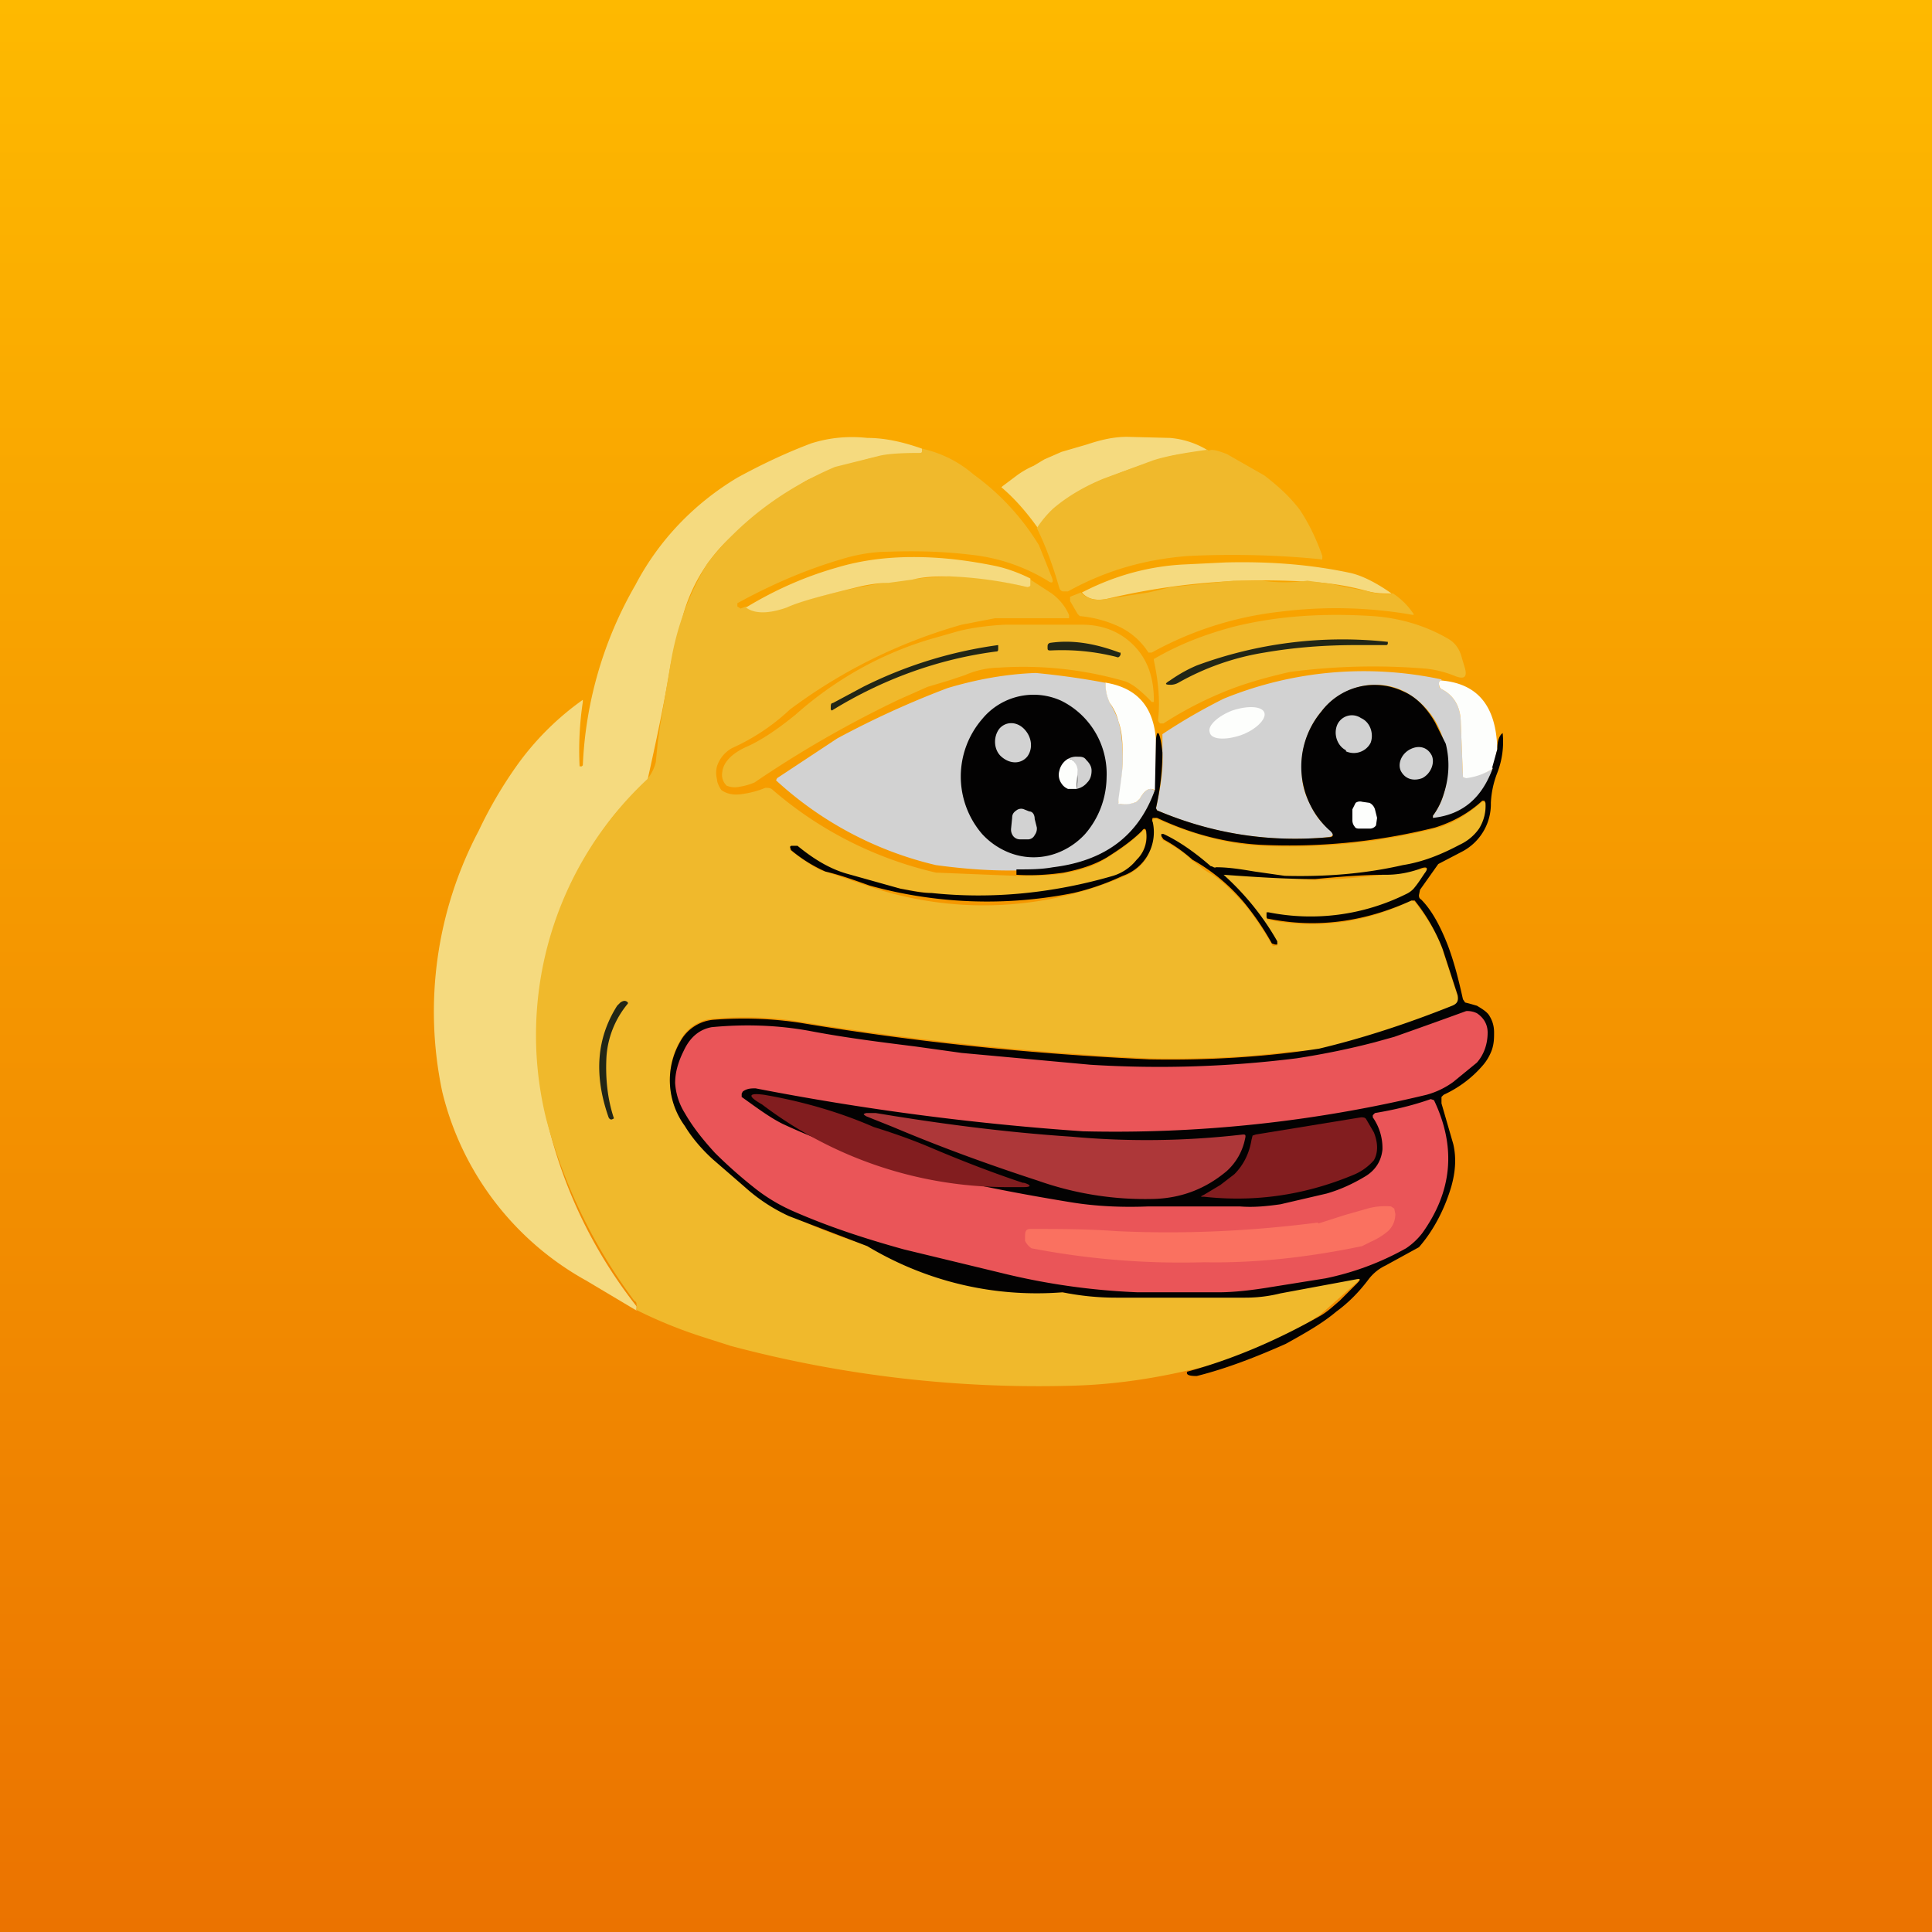 <!-- by TradingView --><svg width="18" height="18" viewBox="0 0 18 18" xmlns="http://www.w3.org/2000/svg"><rect x="0" y="0" width="18" height="18" fill="#333333" stroke="none"/><path d="M0 0h18v18H0V0Z" fill="url(#a)"/><path d="M11.26 4.2c-.22.02-.4.05-.51.1-.15.04-.3.1-.46.16-.25.1-.46.25-.62.46-.1-.14-.21-.27-.34-.38l.01-.01.12-.09a.8.8 0 0 1 .17-.1l.1-.06.16-.07.24-.07c.12-.04.24-.07.37-.07l.4.01a.8.8 0 0 1 .36.12Zm-2.67-.02v.03c0 .02-.01.02-.03.02-.19-.01-.37.01-.55.07-.16.04-.31.1-.46.16-.07.03-.16.1-.27.18l-.16.1-.2.17a1.56 1.56 0 0 0-.55.8l-.04.16-.08.31c-.06.37-.14.74-.22 1.1l-.18.18c-.11.1-.2.22-.28.35l-.2.35c-.37.7-.46 1.52-.27 2.29.15.63.43 1.21.83 1.72v.04l-.47-.28a2.75 2.75 0 0 1-1.34-1.76 3.61 3.61 0 0 1 .34-2.43 4 4 0 0 1 .35-.6c.17-.24.38-.45.62-.62v.02c-.03.2-.04.4-.03.6h.02l.01-.01a3.67 3.67 0 0 1 .49-1.68c.22-.42.55-.76.95-1 .22-.12.45-.23.69-.32.16-.05.33-.07.52-.05.17 0 .34.04.51.1Z" fill="#F5DA7F"/><path d="M8.59 4.18c.18.04.34.12.48.24a2.27 2.27 0 0 1 .61.66l.12.3c.02.05 0 .06-.04.03a1.72 1.72 0 0 0-.7-.24c-.25-.03-.5-.04-.77-.03-.17 0-.32.03-.45.07-.34.1-.66.24-.97.41v.03l.03.02.05-.02c.09.07.21.07.37 0 .5-.16 1.01-.26 1.53-.28.24 0 .48.04.72.1.02 0 .02 0 .03-.02V5.4l.2.13c.08.06.13.13.16.2v.03h-.69l-.31.06a4.9 4.9 0 0 0-1.6.79c-.16.15-.34.27-.54.36a.3.3 0 0 0-.14.17.24.24 0 0 0 0 .12c0 .03.02.07.04.1.04.03.1.05.18.04.08-.01.16-.03.23-.06.03 0 .05 0 .07.02.44.38.96.64 1.52.77l.75.03c.15 0 .3 0 .43-.02.16-.03.3-.07.4-.14.12-.07.23-.15.34-.25.02-.03.03-.02.04.02 0 .09-.02.18-.1.25a.45.45 0 0 1-.21.15l-.58.14a4.22 4.22 0 0 1-1.9-.16 1.25 1.25 0 0 1-.46-.26.05.05 0 0 0-.05 0l-.02.01v.02c.16.12.27.19.33.2l.41.14c.77.26 1.61.23 2.36-.09.1-.04.18-.1.23-.19.05-.1.06-.2.04-.3l.01-.04c.01-.01.03-.02.04-.01.32.14.63.23.95.25a5.6 5.6 0 0 0 1.64-.16c.16-.04.3-.13.44-.25h.02l.01.02a.4.4 0 0 1-.06.24.47.47 0 0 1-.18.15c-.17.1-.34.16-.52.2a4.62 4.62 0 0 1-1.8 0c-.16-.14-.3-.24-.44-.3h-.02v.02c0 .01 0 .02.02.03.11.06.2.12.27.19.06.04.11.09.17.12.1.06.2.16.32.29.08.1.17.23.25.37 0 .01.02.02.03.01h.02v-.03c-.13-.23-.3-.44-.5-.62-.01-.02-.01-.02.01-.02l.84.06a7.73 7.73 0 0 0 .99-.1c.06-.02.07 0 .03.05l-.04.06a.88.88 0 0 1-.06.08.22.22 0 0 1-.07.05 2 2 0 0 1-1.3.17v.02c0 .03 0 .04.02.04.45.09.9.03 1.33-.18l.03.01c.13.17.22.32.26.45l.14.43c.01.05 0 .08-.05.1-.4.2-.81.33-1.24.4L12 9.8c-.4.05-.83.07-1.3.06a28.52 28.52 0 0 1-3.24-.34 3.25 3.25 0 0 0-.8-.03.38.38 0 0 0-.32.2.72.72 0 0 0 .04.79c.06.1.15.2.26.31l.34.3c.1.09.23.16.37.23.34.16.7.29 1.07.37l.2.06.31.07.2.05a4.59 4.59 0 0 0 1.27.21h1.2c.1 0 .21-.01.33-.04.24-.05.47-.1.7-.13.05-.01.05 0 .01.04l-.34.3c-.38.25-.8.43-1.24.52-.35.08-.7.13-1.06.14a11.14 11.14 0 0 1-3.19-.37l-.25-.08a4.33 4.33 0 0 1-.64-.26c.01 0 .02-.02.01-.04 0-.02 0-.03-.02-.04a4.97 4.97 0 0 1-.82-1.69 3.26 3.26 0 0 1 .94-3.17.4.4 0 0 0 .08-.16l.02-.2.02-.14.1-.59a2.61 2.61 0 0 1 .34-.92c.31-.4.72-.7 1.19-.9l.4-.1c.07-.02.2-.03.38-.03.02 0 .03 0 .03-.02v-.03.01Z" fill="#F0B92C"/><path d="M11.26 4.2c.03-.02.09 0 .17.03l.35.2c.13.1.24.2.33.32.08.12.15.26.21.43 0 .03 0 .04-.02.03-.4-.04-.82-.05-1.23-.03-.39.03-.76.13-1.12.33H9.9a.05.05 0 0 1-.03-.03c-.06-.21-.13-.4-.21-.56a1 1 0 0 1 .15-.18c.14-.12.3-.21.47-.28l.46-.17c.12-.04.29-.07.51-.1l.01.01Z" fill="#F0B92C"/><path d="M9.6 5.4v.05c0 .01-.01.02-.03.02a3.72 3.72 0 0 0-.72-.1c-.11 0-.23 0-.35.03l-.22.03c-.1 0-.2.02-.25.03-.33.08-.57.14-.7.2-.17.06-.3.06-.38 0 .28-.17.56-.29.84-.37.23-.07.47-.1.72-.1.26 0 .5.03.75.08.1.02.22.06.34.12v.01Zm3.38.13c-.08 0-.15 0-.23-.02a2.46 2.46 0 0 0-.57-.09 6.33 6.33 0 0 0-1.87.16c-.1.02-.18 0-.23-.06.29-.15.6-.24.93-.26l.41-.02c.42-.01.8.02 1.17.1.12.03.25.1.39.2v-.01Z" fill="#F5DA7F"/><path d="M12.98 5.53c.06.04.13.1.19.19v.01a4.15 4.15 0 0 0-1.25-.03 3.2 3.2 0 0 0-1.19.38h-.03a.66.66 0 0 0-.27-.24 1.1 1.1 0 0 0-.37-.1l-.02-.02-.07-.12v-.04l.1-.04c.06.06.13.08.24.06l.39-.06.21-.05.58-.06h.27c.14.02.28.02.42 0l.22.03.14.03.21.04a.6.6 0 0 0 .23.02Z" fill="#F0B92C"/><path d="M11.37 6.46a3.4 3.4 0 0 0-.53.28h-.03a.04.04 0 0 1-.02-.04c.02-.18 0-.36-.04-.55v-.01c.24-.14.48-.23.74-.3.4-.1.83-.13 1.3-.1.28.02.51.1.7.21.07.04.11.1.13.18l.03.1c.02.08-.01.1-.09.07a1 1 0 0 0-.27-.07 5.94 5.94 0 0 0-1.27.03c-.22.05-.44.11-.65.2Zm-3 .06a10.18 10.18 0 0 0-1.34.77.58.58 0 0 1-.14.04.2.2 0 0 1-.12-.01.14.14 0 0 1-.04-.13c.01-.09.09-.17.22-.23.14-.06.3-.17.46-.3.36-.32.78-.56 1.24-.7l.28-.08c.12-.03.26-.05.43-.06h.72c.2 0 .36.07.48.19.13.13.19.3.19.51v.02h-.02a1.25 1.25 0 0 0-.14-.13.43.43 0 0 0-.1-.06 3.4 3.4 0 0 0-1.18-.13.83.83 0 0 0-.32.07l-.15.05-.2.06-.27.12Z" fill="#F0B92C"/><path d="M10.98 6.36a.15.15 0 0 1-.07.02c-.06 0-.06-.01-.01-.04.1-.07.18-.11.25-.14a3.92 3.92 0 0 1 1.78-.22V6l-.01.01h-.27c-.3 0-.58.02-.87.07a2.4 2.4 0 0 0-.8.28Zm-.55-.28h.01v.02c-.01.02-.02.03-.04.02-.2-.05-.4-.07-.61-.06-.02 0-.03 0-.03-.02v-.01c0-.02 0-.03.02-.04.2-.03.41 0 .65.09Zm-2.67.47.28-.15c.4-.2.82-.33 1.26-.39v.03c0 .02 0 .03-.02.03-.54.07-1.06.26-1.53.55l-.01-.01v-.02c0-.02 0-.04.02-.04Z" fill="#222616"/><path d="M13.43 6.34c-.02 0-.03.02-.02.05 0 .01 0 .02.02.03.12.06.18.17.18.32l.02.5h.03a.6.6 0 0 0 .25-.08c-.1.28-.28.44-.55.47h-.01V7.6a.64.64 0 0 0 .1-.2.88.88 0 0 0-.07-.67.74.74 0 0 0-.3-.29.6.6 0 0 0-.42-.04.65.65 0 0 0-.35.23.8.8 0 0 0-.18.58c0 .1.03.2.08.29.04.09.1.17.18.23.04.04.04.06-.02.07a3.23 3.23 0 0 1-1.59-.25l-.01-.02c.04-.18.07-.35.06-.52v-.17c.18-.12.37-.23.57-.33a3.45 3.45 0 0 1 2.03-.18v.01Zm-3.13.02c0 .06.01.12.04.19.05.08.07.14.08.17.03.1.04.23.04.36 0 .13-.02.27-.04.4l.02.01c.06 0 .1 0 .15-.02l.03-.03c.05-.09.1-.11.14-.07-.15.42-.46.66-.95.72-.14.02-.28.02-.42.02-.22 0-.45-.02-.67-.05a3.32 3.32 0 0 1-1.49-.79l.01-.02.56-.37a8.5 8.5 0 0 1 1.03-.47c.27-.08.54-.13.82-.14.21.02.43.05.64.09h.01Z" fill="#D2D2D2"/><path d="M13.43 6.34c.34.03.51.24.52.64l-.04.18a.6.6 0 0 1-.25.09l-.03-.01-.02-.5c0-.15-.06-.26-.18-.32a.04.04 0 0 1-.02-.03c-.01-.03 0-.05.02-.05Zm-3.13.02c.3.05.45.23.47.54v.47c-.05-.04-.1-.02-.15.07l-.03.03a.27.27 0 0 1-.15.02h-.02v-.04c.02-.15.04-.27.04-.37 0-.13 0-.25-.04-.36a.46.46 0 0 0-.08-.17.42.42 0 0 1-.04-.2v.01Z" fill="#FDFEFC"/><path d="m13.9 7.16.05-.18c0-.08.02-.13.05-.15a.8.8 0 0 1-.05.37.88.88 0 0 0-.06.28.5.5 0 0 1-.26.45l-.23.12-.17.24-.01.05c0 .01 0 .03.02.04.1.1.18.25.25.43.06.16.1.32.14.5l.02.03.04.01.07.02c.05.03.1.06.12.1.03.05.04.1.04.15 0 .05 0 .1-.02.16a.46.46 0 0 1-.08.14c-.11.13-.24.22-.37.28l-.02.02v.06l.11.38c.03.13.02.26-.02.4-.06.2-.16.4-.3.56l-.31.17a.43.43 0 0 0-.16.13c-.09.12-.19.22-.3.3-.13.11-.29.2-.47.3-.27.12-.55.23-.83.3-.07 0-.1-.01-.09-.04.44-.12.85-.3 1.24-.52.07-.04.12-.09.18-.14l.16-.16c.04-.04.04-.05-.01-.04l-.7.13c-.12.03-.23.04-.33.04h-1.2a2.5 2.5 0 0 1-.5-.05c-.64.05-1.27-.1-1.82-.43l-.73-.28a1.63 1.63 0 0 1-.41-.27l-.3-.26c-.11-.1-.2-.21-.26-.31a.72.72 0 0 1-.04-.79.39.39 0 0 1 .32-.2c.27-.02.54-.01.8.03 1.08.18 2.16.29 3.25.34.53.01 1.06-.02 1.58-.1.42-.1.84-.24 1.24-.4.05-.02.06-.05.05-.1l-.14-.43a1.7 1.7 0 0 0-.26-.45h-.03c-.44.2-.88.26-1.33.17-.02 0-.02-.01-.02-.03V8.5h.02a2 2 0 0 0 1.28-.17.22.22 0 0 0 .07-.05.94.94 0 0 0 .06-.08l.04-.06c.04-.05.03-.07-.03-.05a.92.92 0 0 1-.33.06c-.22 0-.44.02-.66.04-.28 0-.57-.02-.85-.04.2.18.37.39.5.62v.03h-.02l-.03-.01a2.6 2.6 0 0 0-.25-.37 1.73 1.73 0 0 0-.49-.41 1.4 1.4 0 0 0-.27-.19l-.02-.03v-.02h.02c.13.06.28.16.44.3.02 0 .03.02.05.01.12 0 .24.02.36.04l.28.04c.39.01.75-.02 1.1-.1.19-.03.36-.1.53-.19a.45.45 0 0 0 .18-.15.4.4 0 0 0 .06-.24l-.01-.02h-.02c-.13.12-.28.2-.44.25a5.6 5.6 0 0 1-1.64.16c-.32-.02-.63-.1-.95-.25h-.04a.04.04 0 0 0 0 .04.43.43 0 0 1-.28.5c-.17.08-.33.13-.46.16a4.1 4.1 0 0 1-1.9-.07c-.14-.05-.28-.1-.41-.13a1.33 1.33 0 0 1-.32-.2l-.01-.03.01-.01h.06c.17.14.32.22.46.26l.5.14c.11.02.2.04.29.04.57.06 1.14 0 1.69-.16a.45.45 0 0 0 .22-.15.3.3 0 0 0 .09-.25c0-.04-.02-.05-.04-.02-.1.1-.22.18-.33.25-.12.07-.25.11-.4.14-.14.02-.29.03-.44.02V8.1c.12 0 .23 0 .34-.02.49-.06.8-.3.95-.72l.01-.47c.01-.11.04-.07.06.12 0 .17-.02.34-.06.52l.01.02c.52.22 1.05.3 1.6.25.05 0 .05-.03 0-.07a.8.8 0 0 1-.07-1.1.62.62 0 0 1 .76-.19c.12.05.22.15.3.29l.1.2c.04.16.03.32-.02.47a.64.64 0 0 1-.1.2v.02c.28-.03.46-.19.56-.47l-.01.01Z" fill="#030202"/><path d="M10.31 7.23c0 .2-.07.39-.2.54a.68.68 0 0 1-.22.16.62.62 0 0 1-.52 0 .68.68 0 0 1-.22-.16.82.82 0 0 1 0-1.07.62.62 0 0 1 .74-.17.76.76 0 0 1 .42.71v-.01Z" fill="#030202"/><path d="M11.56 6.85c.14-.05.24-.15.22-.21-.02-.06-.15-.07-.3-.02-.13.05-.23.14-.21.2.01.07.14.08.29.03Z" fill="#FDFEFC"/><path d="M12.54 7c.09.04.19 0 .23-.08.03-.08 0-.19-.09-.23a.15.15 0 0 0-.22.06c-.04.09 0 .2.08.24V7Zm-3.21.05c.08.07.18.07.24 0 .06-.08.04-.19-.03-.26s-.17-.07-.23 0c-.06.08-.05.2.02.26Zm3.92.2c.08-.04.12-.14.09-.21-.04-.08-.12-.1-.2-.06-.08.04-.12.13-.09.2.04.08.12.1.2.07Zm-3.22.1a.47.47 0 0 0 0-.18c0-.06-.03-.1-.08-.1a.16.16 0 0 1 .09-.02c.03 0 .06 0 .08.03.03.03.05.06.05.1 0 .04-.01.08-.04.11a.17.17 0 0 1-.1.06Z" fill="#D2D2D2"/><path d="M9.95 7.07c.05 0 .08.04.09.1l-.01.18h-.08a.13.13 0 0 1-.06-.05.14.14 0 0 1-.02-.12.17.17 0 0 1 .08-.11Zm2.81.65h-.09c-.02 0-.04 0-.05-.02a.09.09 0 0 1-.02-.06v-.1l.03-.06a.07.07 0 0 1 .06-.01l.07.01a.1.1 0 0 1 .05.06l.02.08-.01.07a.07.07 0 0 1-.06.03Z" fill="#FDFEFC"/><path d="M9.57 7.82H9.5a.08.08 0 0 1-.06-.03.1.1 0 0 1-.02-.07l.01-.1c0-.03.01-.05.04-.07a.07.07 0 0 1 .07-.01l.05.02c.03 0 .05.03.05.07l.02.08a.1.1 0 0 1-.02.07.07.07 0 0 1-.07.04Z" fill="#D2D2D2"/><path d="m5.75 9.37.03-.03c.03-.02.05-.02.07 0v.01a.86.86 0 0 0-.2.5c-.01.2.01.39.07.57l-.02.01c-.01 0-.02 0-.03-.02-.14-.4-.11-.74.08-1.04Z" fill="#222616"/><path d="m12.81 9.71.18-.05a64 64 0 0 0 .67-.24.2.2 0 0 1 .1.02c.06.04.1.1.1.18 0 .1-.03.2-.1.28l-.22.18a.76.76 0 0 1-.25.12 12.4 12.4 0 0 1-3.2.34 25 25 0 0 1-3.05-.4c-.04 0-.08 0-.12.03l-.01.02v.03c.14.1.26.19.38.25.32.15.66.27 1.03.38.54.15 1.1.26 1.65.35.24.04.49.05.73.04h.85c.12.01.24 0 .38-.02l.43-.1c.14-.04.26-.1.36-.16.1-.06.15-.15.16-.25a.5.5 0 0 0-.09-.3v-.02l.02-.02c.18-.03.35-.07.52-.13l.03.01c.21.44.17.85-.11 1.24a.64.64 0 0 1-.15.14 2.6 2.6 0 0 1-.75.28l-.5.08c-.18.03-.35.05-.5.05h-.75a6.34 6.34 0 0 1-1.27-.18l-.91-.22c-.36-.1-.7-.21-1.04-.36a1.62 1.62 0 0 1-.36-.22 4.3 4.3 0 0 1-.36-.32c-.1-.11-.2-.23-.28-.37a.6.6 0 0 1-.09-.28c0-.1.03-.2.08-.3.06-.13.15-.2.26-.22.31-.03.63-.02.94.04.32.06.64.1.96.14l.43.06 1.2.11c.64.04 1.28.02 1.92-.06.26-.04.5-.09.73-.15Z" fill="#EA5558"/><path d="M9.54 11.02c.07.02.07.04 0 .04h-.12a3.78 3.78 0 0 1-2.32-.77c-.14-.08-.13-.11.02-.09.35.06.7.16 1.02.3.16.05.34.11.55.2.26.11.54.22.84.32h.01Z" fill="#821D1F"/><path d="M11.43 10.91c-.19.16-.41.25-.67.26A3 3 0 0 1 9.67 11c-.46-.15-.9-.31-1.35-.5l-.25-.1c-.03-.02-.03-.02 0-.03h.09c.6.1 1.21.18 1.82.22.55.05 1.08.04 1.6-.02.02 0 .03 0 .02.04a.55.55 0 0 1-.17.3Z" fill="#AD3739"/><path d="m12.73 10.43.07.12c.04.1.04.19 0 .26a.51.51 0 0 1-.2.14c-.46.19-.92.25-1.38.2-.04 0-.04 0 0-.02l.15-.09.13-.1c.09-.09.14-.2.16-.32l.01-.04.03-.01.98-.16c.02 0 .04 0 .05.02Z" fill="#821D1F"/><path d="m12.28 11.4.25-.08.21-.06a.62.62 0 0 1 .22-.02l.03.02.01.05c0 .07-.03.13-.08.17a.66.66 0 0 1-.15.09l-.08.04c-.48.1-.98.16-1.47.15a7.37 7.37 0 0 1-1.61-.13.18.18 0 0 1-.06-.07v-.04c0-.05.01-.07.05-.07.26 0 .53 0 .8.02.63.03 1.26 0 1.88-.08v.01Z" fill="#FA7160"/><defs><linearGradient id="a" x1="9" y1="0" x2="9" y2="18" gradientUnits="userSpaceOnUse"><stop stop-color="#FEB900"/><stop offset="1" stop-color="#EB7300"/></linearGradient></defs></svg>
